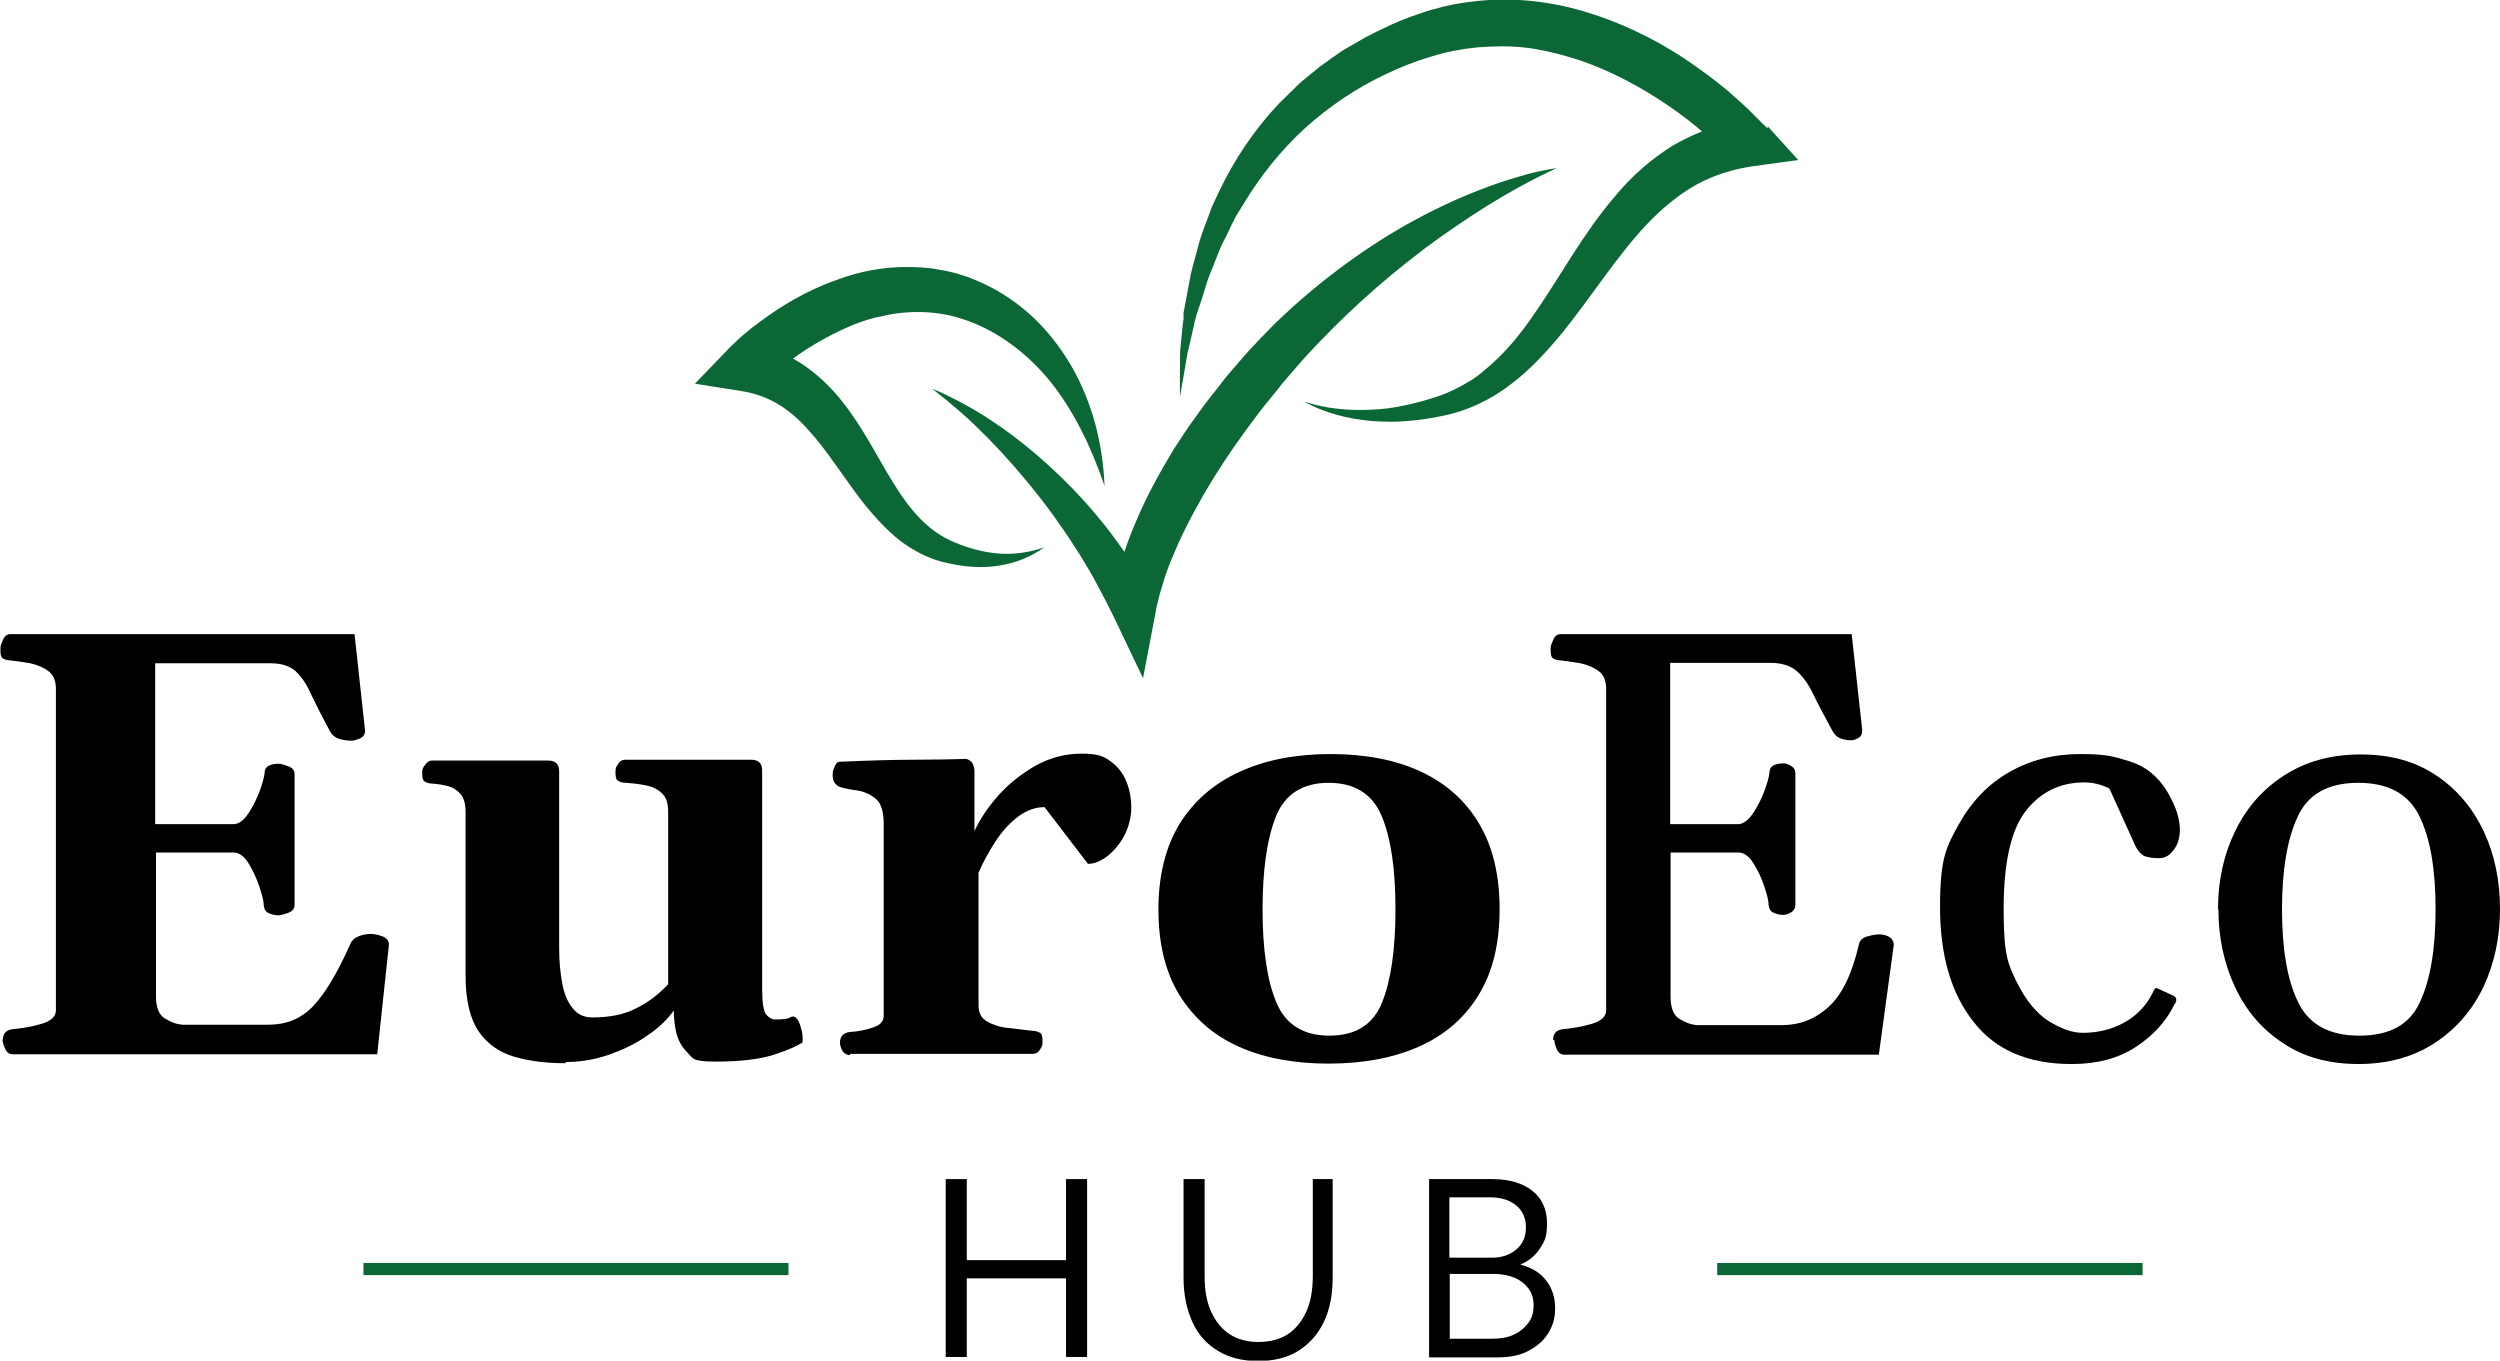 <?xml version="1.0" encoding="UTF-8"?>
<svg id="Warstwa_1" xmlns="http://www.w3.org/2000/svg" version="1.1" viewBox="0 0 617 335.8">
  <!-- Generator: Adobe Illustrator 29.4.0, SVG Export Plug-In . SVG Version: 2.1.0 Build 152)  -->
  <defs>
    <style>
      .st0 {
        fill: #0b6836;
      }

      .st1 {
        fill: none;
        stroke: #0b6836;
        stroke-miterlimit: 10;
        stroke-width: 3px;
      }
    </style>
  </defs>
  <g>
    <path d="M.7,256.7c0-1.6.8-2.5,2.4-2.7,2.3-.2,4.7-.6,7.1-1.3,2.4-.7,3.6-1.8,3.6-3.4v-79.2c0-2.1-.6-3.6-1.9-4.5-1.2-.9-2.7-1.5-4.4-1.9-1.7-.3-3.3-.5-4.8-.7-1,0-1.7-.3-2.1-.6s-.5-1-.5-2.1.2-1.3.6-2.3c.4-1,1-1.5,1.9-1.5h84.9l2.6,23.8c0,.8-.3,1.5-1.2,1.9-.9.4-1.6.6-2.2.6-.8,0-1.7-.1-2.8-.4-1.1-.3-1.9-.9-2.5-2-2-3.7-3.5-6.7-4.7-9.2-1.1-2.5-2.4-4.3-3.8-5.6-1.4-1.2-3.4-1.9-6-1.9h-28.6v39.7h19.6c1.3-.2,2.4-1.1,3.5-2.8,1.1-1.7,2-3.5,2.7-5.4.7-1.9,1.1-3.4,1.2-4.4,0-1,.5-1.6,1.2-1.9.7-.3,1.4-.4,2.2-.4s1.3.2,2.4.6c1.1.4,1.6,1,1.6,1.9v32.4c0,.8-.5,1.5-1.6,1.9-1.1.4-1.9.6-2.4.6-.8,0-1.6-.2-2.3-.5-.8-.3-1.2-1-1.3-1.9,0-1.1-.4-2.6-1.1-4.7-.7-2.1-1.6-4-2.7-5.8-1.1-1.8-2.4-2.6-3.7-2.6h-19.1v35.5c0,2.7.7,4.5,2.1,5.4,1.4.9,2.9,1.5,4.5,1.6h21.2c4.4,0,8-1.5,10.9-4.5,2.9-3,6-8.1,9.3-15.5.4-.9,1.1-1.5,2.2-1.9,1.1-.4,2-.5,2.8-.5s1.9.2,2.9.6c1,.4,1.5,1,1.6,1.9l-2.9,27.2H3.1c-.8,0-1.5-.5-1.9-1.5-.4-1-.6-1.7-.6-2.3Z"/>
    <path d="M139.5,262.4c-4.6,0-8.8-.5-12.6-1.6-3.7-1.1-6.7-3.2-8.8-6.3-2.1-3.1-3.2-7.7-3.2-13.8v-40.2c0-2.1-.4-3.6-1.3-4.6-.9-1-1.9-1.6-3.1-1.9-1.2-.3-2.4-.5-3.7-.6-1,0-1.7-.3-2.1-.6-.4-.3-.5-1-.5-2.1s.2-1.2.7-1.9,1-1.1,1.8-1.1h28.6c1.8,0,2.7.9,2.7,2.6v43.7c0,3.4.3,6.3.8,8.9.5,2.6,1.4,4.6,2.6,6,1.2,1.5,2.8,2.2,4.8,2.2,4.2,0,7.8-.7,10.7-2.2,2.9-1.4,5.6-3.4,8-6v-42.6c0-2.1-.5-3.6-1.6-4.6-1.1-1-2.4-1.6-4-1.9s-3.2-.5-4.8-.6c-1,0-1.7-.3-2.1-.6-.4-.3-.5-1-.5-2.1s.2-1.2.6-1.9c.4-.7,1-1.1,1.9-1.1h31c1.8,0,2.7.9,2.7,2.6v53.9c0,3.4.3,5.5,1,6.4.7.8,1.4,1.2,2.2,1.2s1.4,0,2.1-.1c.7,0,1.3-.2,1.8-.5.8-.4,1.5.1,2.1,1.5.5,1.4.8,2.6.8,3.8s-.1,1.1-.4,1.2c-1.1.7-3.3,1.7-6.7,2.8-3.4,1.1-8.2,1.7-14.3,1.7s-5.6-.8-7.1-2.3c-1.5-1.5-2.4-3.3-2.8-5.3-.4-2-.5-3.6-.5-5-1.6,2.2-3.7,4.3-6.6,6.2-2.8,2-6,3.5-9.4,4.7-3.5,1.2-7,1.8-10.6,1.8Z"/>
    <path d="M209.8,260.4c-.8,0-1.5-.4-1.9-1.1-.4-.7-.6-1.4-.6-1.9,0-1.6.8-2.5,2.4-2.7,2-.1,3.9-.5,5.7-1.1,1.8-.6,2.7-1.5,2.7-2.9v-47.3c0-3-.6-5.1-1.9-6.2-1.3-1.1-2.8-1.8-4.5-2.1-1.7-.2-3.2-.5-4.5-.9-.5-.2-.9-.6-1.2-1-.3-.4-.5-1-.5-2s.2-1.3.5-2c.3-.8.7-1.2,1.3-1.2,7-.3,13.1-.5,18.5-.5,5.3,0,9.5-.1,12.5-.2.4,0,.8.2,1.3.6.5.4.8,1.2.9,2.3v14.9c1.4-3,3.4-6,6-8.9,2.6-2.9,5.7-5.3,9.2-7.3,3.5-1.9,7.2-2.9,11.2-2.9s5.4.6,7.2,1.9c1.8,1.3,3.1,3,3.9,5s1.2,4.2,1.2,6.4-.6,4.8-1.7,6.9c-1.1,2.1-2.6,3.8-4.2,5.1-1.7,1.3-3.3,1.9-4.8,1.9l-10.7-14c-2.3,0-4.5.8-6.6,2.4-2.1,1.6-4,3.7-5.6,6.2-1.6,2.5-3,5-4.1,7.6v32.7c0,1.9.7,3.2,2.1,4,1.4.8,3.1,1.4,5.2,1.6s4,.5,5.9.7c1,0,1.7.3,2.1.6s.5,1,.5,2.1-.2,1.2-.6,1.9c-.4.7-1,1.1-1.9,1.1h-45Z"/>
    <path d="M285.9,224.4c0-8.4,1.8-15.5,5.3-21.2,3.6-5.7,8.5-9.9,14.9-12.8,6.4-2.9,13.8-4.3,22.3-4.3s15.9,1.4,22.2,4.3c6.2,2.9,11,7.1,14.4,12.8,3.4,5.7,5.1,12.7,5.1,21.2s-1.7,15.5-5.2,21.2c-3.5,5.7-8.4,9.9-14.7,12.7-6.3,2.8-13.8,4.2-22.3,4.2s-16-1.4-22.2-4.2c-6.3-2.8-11.1-7.1-14.6-12.7-3.5-5.7-5.2-12.7-5.2-21.2ZM311.6,224.4c0,9.8,1.1,17.5,3.4,23,2.3,5.5,6.7,8.2,13.1,8.2s10.8-2.7,13-8.2c2.2-5.5,3.3-13.1,3.3-23s-1.1-17.5-3.4-23c-2.3-5.5-6.7-8.2-13.1-8.2s-10.8,2.8-13,8.3c-2.2,5.5-3.3,13.2-3.3,22.9Z"/>
    <path d="M383.3,256.7c0-1.6.8-2.5,2.4-2.7,2.3-.2,4.7-.6,7.1-1.3,2.4-.7,3.6-1.8,3.6-3.4v-79.2c0-2.1-.6-3.6-1.9-4.5-1.2-.9-2.7-1.5-4.4-1.9-1.7-.3-3.3-.5-4.8-.7-1,0-1.7-.3-2.1-.6s-.5-1-.5-2.1.2-1.3.6-2.3c.4-1,1-1.5,1.9-1.5h71.8c0,0,2.6,23.7,2.6,23.7,0,.8-.2,1.5-.9,1.9-.7.4-1.3.6-1.8.6-.8,0-1.6-.1-2.5-.4-.9-.3-1.6-.9-2.2-2-2-3.7-3.6-6.7-4.8-9.2s-2.6-4.3-4.1-5.6c-1.5-1.2-3.6-1.9-6.2-1.9h-24.9v39.8h17.1c1.3-.3,2.4-1.2,3.5-2.9,1.1-1.7,2-3.5,2.7-5.4.7-1.9,1.1-3.4,1.2-4.4,0-1,.5-1.6,1.2-1.9.7-.3,1.4-.4,2.2-.4s1.2.2,1.9.6,1.1,1,1.1,1.9v32.4c0,.8-.4,1.5-1.1,1.9s-1.4.6-1.9.6c-.8,0-1.6-.2-2.3-.5-.8-.3-1.2-1-1.3-1.9,0-1.1-.4-2.6-1.1-4.7-.7-2.1-1.6-4-2.7-5.7-1.1-1.8-2.4-2.6-3.7-2.6h-16.7v35.6c0,2.7.7,4.5,2.1,5.4,1.4.9,2.9,1.5,4.5,1.6h20.9c4.4,0,8.2-1.5,11.5-4.5,3.3-3,5.8-8.1,7.5-15.5.2-.9.9-1.6,2.1-1.9,1.1-.3,2.1-.5,2.9-.5s1.7.2,2.4.6c.7.4,1.1,1,1.2,1.9l-3.7,27.2h-77.6c-.8,0-1.5-.4-1.9-1.4-.4-1-.6-1.7-.6-2.3Z"/>
    <path d="M511.2,262.6c-10.7,0-18.8-3.5-24.2-10.5-5.5-7-8.2-16.4-8.2-28.3s1.5-14.7,4.6-20.3c3.1-5.6,7.2-9.9,12.4-12.9,5.2-3,11.1-4.5,17.6-4.5s8.3.6,12.2,1.8c3.9,1.2,7,3.7,9.3,7.5,1.1,1.9,1.9,3.6,2.4,5.2.5,1.6.7,3.1.7,4.3s-.3,2.7-.8,3.7-1.2,1.8-1.9,2.4c-.8.6-1.6.8-2.5.8-1.4,0-2.6-.2-3.5-.5-.9-.4-1.8-1.4-2.5-3l-6.2-13.7c-2-1-4.1-1.5-6.2-1.5-5.9,0-10.7,2.3-14.4,7-3.7,4.7-5.5,12.8-5.5,24.3s1.1,13.6,3.3,18.1c2.2,4.4,4.8,7.6,7.8,9.5,3.1,1.9,5.8,2.9,8.4,2.9,3.7,0,7.1-.8,10.2-2.5,3.1-1.7,5.4-4.1,7-7.2.1-.3.3-.6.5-1,.2-.4.5-.4.9-.2l3.7,1.7c.5.2.8.6.8,1s0,.4-.1.6c0,.2-.2.4-.3.5-2.1,4.3-5.3,7.8-9.6,10.6s-9.5,4.2-15.7,4.2Z"/>
    <path d="M547.4,224.4c0-7,1.4-13.4,4.2-19.2,2.8-5.8,6.8-10.4,12.1-13.8,5.2-3.4,11.5-5.2,18.9-5.2s13.5,1.7,18.7,5.2c5.1,3.4,9,8.1,11.7,13.8,2.7,5.8,4,12.2,4,19.2s-1.4,13.4-4.1,19.2c-2.8,5.8-6.8,10.4-12,13.8-5.2,3.4-11.5,5.2-18.8,5.2s-13.6-1.7-18.7-5.2c-5.2-3.4-9.1-8-11.8-13.8-2.7-5.8-4.1-12.2-4.1-19.2ZM563.2,224.4c0,9.8,1.3,17.5,4,23,2.7,5.5,7.7,8.2,15.1,8.2s12.4-2.7,14.9-8.2c2.6-5.5,3.9-13.1,3.9-23s-1.3-17.5-4-23c-2.7-5.5-7.7-8.2-15.1-8.2s-12.4,2.8-14.9,8.3c-2.6,5.5-3.9,13.2-3.9,22.9Z"/>
  </g>
  <g>
    <path d="M238.6,334.9h-5.2v-43.9h5.2v20h24.5v-20h5.2v43.9h-5.2v-19.4h-24.5v19.4Z"/>
    <path d="M328.9,291v24.3c0,4.3-.7,7.9-2.2,11s-3.6,5.4-6.3,7.1-6.1,2.5-9.9,2.5-7.1-.8-9.9-2.5-4.9-4-6.3-7.1-2.2-6.7-2.2-11v-24.3h5.2v23.9c0,3.5.5,6.4,1.6,8.8s2.6,4.3,4.6,5.6,4.4,1.9,7.1,1.9,5.2-.6,7.2-1.9,3.5-3.2,4.6-5.6,1.6-5.4,1.6-8.8v-23.9h5.2Z"/>
    <path d="M352.7,334.9v-43.9h15.6c4.2,0,7.5,1,9.9,2.9s3.6,4.6,3.6,8-.6,4.5-1.8,6.3-2.8,3.1-4.8,3.9c2.7.7,4.8,1.9,6.3,3.8s2.3,4.2,2.3,6.9-.6,4.5-1.8,6.4-2.9,3.2-5,4.3-4.7,1.5-7.5,1.5h-16.8ZM357.8,310.4h10.3c2.6,0,4.6-.7,6.2-2.1s2.3-3.2,2.3-5.4-.8-4.1-2.4-5.4-3.7-2-6.5-2h-10v14.8ZM357.8,330.4h10.5c2,0,3.8-.3,5.3-1s2.7-1.7,3.6-2.9,1.3-2.7,1.3-4.3-.4-3-1.2-4.1-2-2.1-3.4-2.7-3.2-1-5.2-1h-10.9v16Z"/>
  </g>
  <line class="st1" x1="89.7" y1="313.2" x2="194.6" y2="313.2"/>
  <line class="st1" x1="423.8" y1="313.2" x2="528.8" y2="313.2"/>
  <g>
    <path class="st0" d="M351.1,61.7c10.3-7.6,21.1-14.7,33.1-20.2-1.6.2-3.3.6-4.9.9l-2.4.6-2.4.7c-3.2.9-6.3,2-9.4,3.2-6.2,2.4-12.2,5.3-18.1,8.6-11.6,6.6-22.4,14.8-32.1,24.1-2.4,2.4-4.7,4.8-7,7.3l-3.3,3.8c-1.1,1.3-2.2,2.5-3.2,3.9-2.1,2.6-4.2,5.3-6.1,8-2,2.7-3.9,5.6-5.7,8.4-3.5,5.8-6.8,11.8-9.4,18.1-1,2.3-1.9,4.7-2.7,7.1-1.1-1.6-2.3-3.2-3.4-4.7-3.9-5.1-8.2-9.9-12.8-14.3-4.6-4.4-9.5-8.5-14.7-12.1-2.6-1.8-5.3-3.5-8-5-1.4-.8-2.8-1.5-4.2-2.2-1.4-.7-2.8-1.4-4.3-1.9,2.5,1.9,4.9,3.9,7.2,5.9,2.3,2,4.5,4.2,6.7,6.4,4.3,4.4,8.3,9,12.1,13.8,1.9,2.4,3.7,4.8,5.4,7.3,1.8,2.5,3.4,5,5,7.5,1.6,2.6,3.1,5.1,4.5,7.8,1.4,2.6,2.8,5.3,4.1,8l7,14.7,3.2-16.8c0-.4.2-1.2.4-1.8.2-.7.3-1.4.5-2.1.4-1.4.9-2.9,1.3-4.3.5-1.4,1-2.9,1.6-4.3.6-1.4,1.2-2.8,1.8-4.2,2.6-5.6,5.6-11.1,8.9-16.4,3.3-5.3,7-10.5,10.8-15.5,1.9-2.5,4-4.9,5.9-7.4,2.1-2.4,4.1-4.8,6.2-7.1,8.6-9.3,18-17.9,28.2-25.6Z"/>
    <path class="st0" d="M246.4,136.6c-3.8-.3-7.3-1.3-10.7-2.7-6.7-2.7-11.2-8.2-15.1-14.5-4-6.4-7.4-13.6-12.8-20.4-2.7-3.4-6-6.6-9.9-9.2-.7-.4-1.4-.9-2.2-1.3,1-.7,2.1-1.5,3.2-2.2,3.9-2.5,7.9-4.6,12.1-6.3,2.1-.8,4.2-1.5,6.4-1.9,2.1-.5,4.3-.9,6.5-1,4.3-.3,8.7.1,12.9,1.4,8.4,2.5,16.2,8.1,22.2,15.4,6,7.4,10.3,16.4,13.6,26-.4-10.1-2.9-20.4-8.2-29.6-2.7-4.6-6-8.9-10.1-12.6-4.1-3.7-8.8-6.7-14.1-8.8-1.3-.6-2.7-.9-4-1.4-.7-.2-1.4-.3-2.1-.5-.7-.2-1.4-.3-2.1-.4-2.8-.6-5.7-.7-8.5-.7-5.7,0-11.3,1.1-16.5,3-5.3,1.8-10.1,4.3-14.7,7.2-2.3,1.5-4.5,3.1-6.6,4.7-1.1.9-2.1,1.7-3.1,2.6-.5.5-1,.9-1.5,1.4-.5.5-1,.9-1.6,1.6l-8,8.3,11.4,1.8c3.2.5,6.1,1.5,8.9,3.1,2.7,1.6,5.3,3.8,7.6,6.4,4.8,5.2,8.8,11.9,13.9,18.4,2.6,3.2,5.5,6.4,8.9,9.1,3.5,2.6,7.6,4.7,11.8,5.5,4,.9,8.4,1.3,12.5.6,4.1-.6,8-2.2,11.2-4.5-3.8,1.3-7.6,1.8-11.4,1.5Z"/>
    <path class="st0" d="M436.2,31.7c-.5-.5-.8-.9-1.3-1.3l-1.2-1.2c-.8-.8-1.6-1.6-2.4-2.4-1.6-1.5-3.3-3-5-4.5-3.5-2.9-7.1-5.5-10.8-8-7.5-4.9-15.8-8.9-24.6-11.5-8.8-2.6-18.3-3.6-27.6-2.4-1.2.1-2.3.3-3.5.5-1.1.2-2.3.4-3.4.7l-3.4.9c-1.1.3-2.2.7-3.3,1.1-4.3,1.4-8.4,3.4-12.5,5.5-2,1.1-3.9,2.3-5.9,3.4-1.9,1.3-3.7,2.6-5.5,3.9-1.7,1.4-3.5,2.8-5.2,4.3l-4.8,4.7c-6.2,6.5-11.2,14-15,22l-1.4,3c-.5,1-.8,2.1-1.2,3.1-.8,2.1-1.6,4.1-2.2,6.2l-1.7,6.3-.4,1.6c-.1.5-.2,1.1-.3,1.6l-.6,3.2-.6,3.2-.3,1.6v1.6c-.1,0-.7,6.4-.7,6.4-.3,2.1-.1,4.3-.2,6.4,0,2.1,0,4.3,0,6.4.4-2.1.7-4.2,1.1-6.3.4-2.1.6-4.2,1.2-6.3l1.4-6.2.4-1.5.5-1.5,1-3,.9-3c.2-.5.3-1,.5-1.5l.6-1.5,2.3-5.8c.8-1.9,1.9-3.7,2.7-5.6.5-.9.9-1.9,1.4-2.7l1.6-2.6c4.2-7,9.3-13.4,15.3-18.9,6-5.4,12.7-9.9,19.9-13.3,3.6-1.7,7.3-3.2,11.1-4.3,3.8-1.2,7.5-1.9,11.4-2.3,3.8-.3,7.7-.4,11.5,0,3.8.4,7.6,1.3,11.4,2.4,7.5,2.2,14.7,5.8,21.5,10.1,3.4,2.2,6.7,4.5,9.8,7.1.5.4.9.8,1.4,1.1-2.5,1-4.9,2.2-7.2,3.5-5.5,3.4-10.3,7.7-14.2,12.4-8,9.3-13.4,19.6-19.8,28.8-3.1,4.6-6.5,8.9-10.5,12.5-.5.5-1,.9-1.5,1.3-.5.4-1,.9-1.5,1.3-1.1.8-2.1,1.6-3.3,2.2-1.1.7-2.3,1.3-3.5,1.9-.6.3-1.2.5-1.8.8-.6.2-1.2.5-1.9.7-2.6.9-5.3,1.6-8,2.2-2.7.6-5.5,1-8.3,1.1-5.6.3-11.3-.2-16.8-2,5,2.8,10.9,4.3,16.7,4.8,2.9.2,5.9.3,8.9,0,3-.2,5.9-.7,8.8-1.3,6-1.2,11.8-4,16.6-7.7,4.9-3.7,9-8.2,12.8-12.8,7.4-9.2,13.5-19,20.9-26.8,3.7-3.9,7.7-7.2,12.1-9.7,4.4-2.4,9.2-3.9,14.2-4.6l11-1.5-7.5-8.3Z"/>
  </g>
</svg>